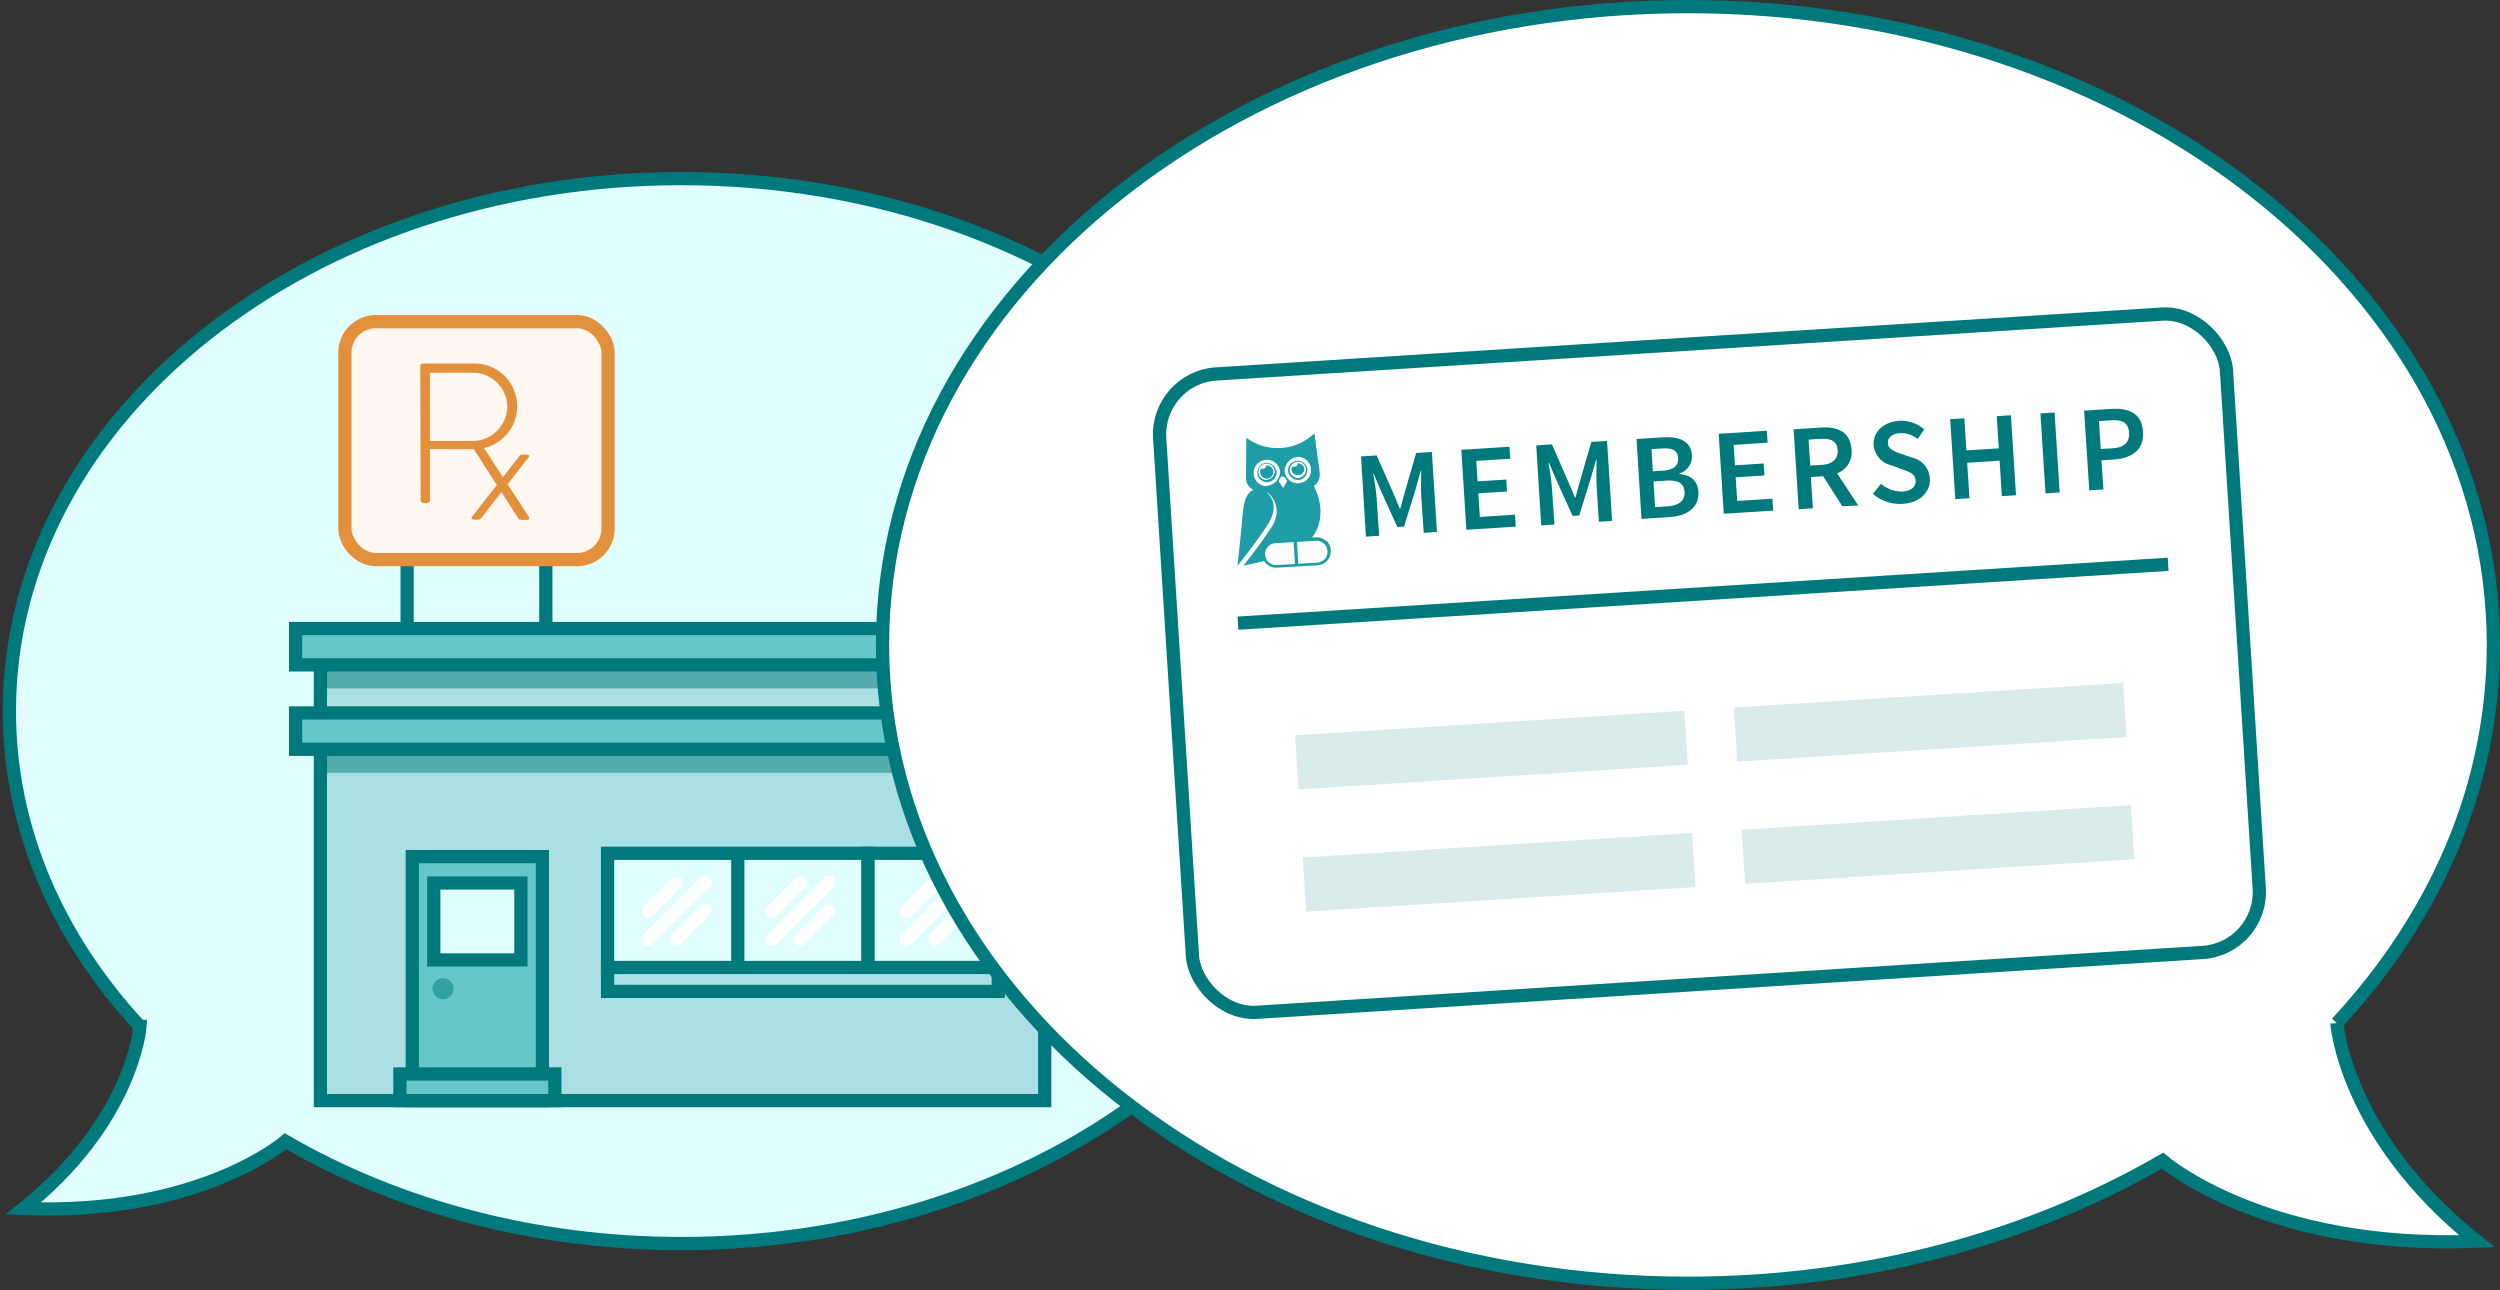 <svg id="Layer_1" data-name="Layer 1" xmlns="http://www.w3.org/2000/svg" width="377.95" height="195.02" viewBox="0 0 377.95 195.02"><rect x="0" y="0" width="377.95" height="195.02" fill="#333333" stroke="none"/><defs><style>.cls-1{fill:#e1feff}.cls-1,.cls-2,.cls-3,.cls-5,.cls-9{stroke:#00797d}.cls-1,.cls-2,.cls-3,.cls-5,.cls-6,.cls-8,.cls-9{stroke-miterlimit:10;stroke-width:2px}.cls-2,.cls-8{fill:none}.cls-3{fill:#aae0e3}.cls-10,.cls-11,.cls-4{fill:#00797d}.cls-4{opacity:.5}.cls-5{fill:#65c7c9}.cls-6{fill:#fff7f0;stroke:#e3903d}.cls-7{fill:#e3903d}.cls-8{stroke:#fff;stroke-linecap:round}.cls-9{fill:#fff}.cls-11{opacity:.15}.cls-12{fill:#1f9da6}</style></defs><title>how</title><path class="cls-1" d="M21.16 155.18C8.76 141.84 1.42 125.35 1.42 107.5 1.42 63 46.9 27 103 27s101.56 36 101.56 80.5S159.08 188 103 188c-22.38 0-43.06-5.74-59.85-15.46 0 0-12.94 11.28-39.63 10.16 16.67-13.34 17.64-27.52 17.64-27.52z"/><path class="cls-2" d="M61.55 76.02h20.97V96.6H61.55z"/><path class="cls-3" d="M48.44 98.17h109.5v68.22H48.44z"/><path class="cls-4" d="M48.98 113.83h108.4v3H48.98zM49.01 101.07h108.37v3H49.01z"/><path class="cls-5" d="M44.69 107.78h117v5.5h-117zM44.69 95.02h117v5.5h-117z"/><rect class="cls-6" x="52.14" y="48.63" width="39.79" height="35.97" rx="4.68" ry="4.68"/><path class="cls-5" d="M62.33 129.5H82v36.89H62.33z"/><path class="cls-5" d="M60.46 162.36h23.42v4.03H60.46z"/><path class="cls-1" d="M91.85 129h19.69v17.63H91.85zM111.54 129h19.69v17.63h-19.69z"/><path class="cls-1" d="M131.23 129h19.69v17.63h-19.69z"/><path class="cls-3" d="M131.23 146.26H91.85v3.62H150.92v-3.62h-19.69z"/><path class="cls-1" d="M65.58 133.49h13.17v11.63H65.58z"/><circle class="cls-4" cx="66.98" cy="149.47" r="1.59"/><path class="cls-7" d="M63.54 55.35a.38.38 0 0 1 .39-.39h7.48a6.47 6.47 0 0 1 1.75 12.77l6.74 10.32c.15.24.09.54-.21.54h-.94a.43.43 0 0 1-.42-.27l-6.7-10.42H65v7.76c0 .21-.18.39-.48.39h-.54a.4.4 0 0 1-.39-.39zm7.82 11.32a5.28 5.28 0 0 0 5.34-5.25 5.21 5.21 0 0 0-5.37-5.07H65v10.32z"/><path class="cls-7" d="M78.48 69a.57.57 0 0 1 .45-.27h.79c.24 0 .36.21.18.42l-7.11 9.13a.57.57 0 0 1-.45.27h-.79c-.24 0-.36-.21-.18-.42z"/><path class="cls-8" d="M106.58 133.4l-8.63 8.63M106.51 137.71l-4.25 4.25M102.26 133.47l-4.24 4.24M125.34 133.4l-8.63 8.63M125.27 137.71l-4.25 4.25M121.02 133.47l-4.24 4.24M145.6 133.4l-8.63 8.63M145.53 137.71l-4.24 4.25M141.29 133.47l-4.25 4.24"/><path class="cls-9" d="M353.29 154.67c14.87-16 23.66-35.77 23.66-57.17 0-53.29-54.52-96.5-121.76-96.5S133.42 44.21 133.42 97.51 187.94 194 255.19 194c26.83 0 51.62-6.88 71.75-18.53 0 0 15.51 13.52 47.51 12.18-20-15.98-21.16-32.98-21.16-32.98z"/><rect class="cls-9" x="177.64" y="51.9" width="161.6" height="96.7" rx="9.14" ry="9.14" transform="rotate(-3.62 258.633 100.35)"/><path class="cls-10" d="M205.76 69l2.37-.15 2.56 5.82.94 2.24h.07l.63-2.34 1.77-6.09 2.37-.15.77 12.09-2 .13-.38-5.55c-.07-1.13 0-2.75 0-3.86h-.07L214 74l-1.74 5.62-1 .06-2.44-5.36-1.14-2.69h-.07c.18 1.1.45 2.7.52 3.83l.37 5.54-2 .13zM220.92 68l7.28-.46.12 1.81-5.14.33.2 3.09 4.34-.27.11 1.81-4.34.27.23 3.57 5.32-.34.12 1.81-7.47.47zM232.25 67.33l2.37-.15 2.55 5.82.94 2.24h.07l.63-2.34 1.77-6.09 2.37-.15.77 12.09-2 .13-.35-5.53c-.07-1.13 0-2.75 0-3.86h-.07l-.81 2.82-1.74 5.62-1 .06-2.44-5.36-1.14-2.69h-.07c.18 1.1.45 2.7.52 3.83l.38 5.53-2 .13zM247.41 66.37l3.86-.25c2.5-.16 4.37.48 4.51 2.7a2.65 2.65 0 0 1-1.9 2.76v.07c1.76.18 2.78 1.07 2.88 2.69.15 2.42-1.75 3.67-4.42 3.84l-4.18.26zm4 4.78c1.68-.11 2.36-.8 2.29-1.93s-.89-1.52-2.46-1.42l-1.57.1.21 3.35zm.62 5.4c1.77-.11 2.73-.84 2.64-2.21s-1.08-1.79-2.89-1.67l-1.81.12.25 3.88zM259.83 65.58l7.28-.46.12 1.81-5.14.33.2 3.09 4.34-.28.11 1.81-4.34.28.23 3.57 5.32-.34.12 1.81-7.47.47zM278.53 76.54L275.62 72l-1.85.12.3 4.73-2.14.14-.77-12.09 4.09-.26c2.51-.16 4.49.61 4.66 3.31a3.39 3.39 0 0 1-2.18 3.61l3.2 4.86zm-4.86-6.15l1.72-.11c1.64-.1 2.51-.87 2.42-2.23s-1-1.81-2.67-1.7l-1.72.11zM284.37 73.14a4.82 4.82 0 0 0 3.23 1.17c1.37-.09 2.07-.74 2-1.69s-.86-1.26-2-1.66l-1.71-.62a3.49 3.49 0 0 1-2.64-3.06c-.12-1.92 1.49-3.51 3.85-3.66a5.35 5.35 0 0 1 3.81 1.3l-1 1.44a3.94 3.94 0 0 0-2.69-.87c-1.15.07-1.87.66-1.81 1.54s1 1.24 2 1.58l1.69.58a3.39 3.39 0 0 1 2.65 3.12c.13 2-1.4 3.69-4.12 3.86a6.27 6.27 0 0 1-4.48-1.5zM294.83 63.37l2.14-.14.31 4.86 4.9-.31-.31-4.86 2.14-.14.77 12.09-2.14.14-.34-5.36-4.9.31.34 5.36-2.14.14zM308.47 62.5l2.14-.14.77 12.09-2.14.14zM315.07 62.08l4.07-.26c2.64-.17 4.66.63 4.84 3.44s-1.75 4-4.36 4.21l-1.92.12.3 4.41-2.14.14zm4.28 5.69c1.79-.11 2.62-.89 2.52-2.37s-1-2-2.79-1.85l-1.76.11.27 4.21z"/><path class="cls-2" d="M187.15 94.21l140.63-8.9"/><path class="cls-11" d="M195.79 111.167l58.84-3.722.518 8.173-58.842 3.723zM262.13 106.966l58.844-3.722.517 8.173-58.842 3.723zM196.953 129.647l58.843-3.723.517 8.174-58.843 3.722zM263.306 125.446l58.842-3.723.517 8.174-58.842 3.722z"/><path class="cls-12" d="M191.25 70a1.46 1.46 0 1 0 1.75 1.32 1.56 1.56 0 0 0-1.75-1.32zm.16 2.56a1.23 1.23 0 1 1 1.3-1.3 1.31 1.31 0 0 1-1.3 1.28z"/><path class="cls-12" d="M191.43 70.38h-.15a.17.17 0 0 1 .12.07c.06.1 0 .26-.24.36s-.41.1-.47 0a.12.12 0 0 1 0-.06.81.81 0 0 0-.18.55 1 1 0 1 0 .94-.94zM196.46 72.55a1.46 1.46 0 1 0-1.73-1.34 1.56 1.56 0 0 0 1.73 1.34zm-.18-2.76a1.23 1.23 0 1 1-1.3 1.3 1.31 1.31 0 0 1 1.3-1.3z"/><path class="cls-12" d="M196.27 71.83a.88.88 0 1 0-.11-1.75h-.15a.17.17 0 0 1 .12.07c.06.1 0 .26-.24.36s-.41.1-.47 0a.11.11 0 0 1 0-.06.81.81 0 0 0-.18.55.94.94 0 0 0 1.03.83z"/><path class="cls-12" d="M200.46 81.77a2.14 2.14 0 0 0-1.55-.54h-.54c2.69-3.61.24-7.76.24-7.76a2 2 0 0 0 .9-1.83 2.16 2.16 0 0 0 0-.28l-.8-5.85a8 8 0 0 1-10.29.67l-.05 5.88a2.13 2.13 0 0 0 0 .28 1.93 1.93 0 0 0 1.1 1.69c-.8.5-1.39 1-1.67 4.35s-.73 7.18-.73 7.18c1.25-1.56 3.12-4 4.57-6.22 1.64-2.54.71-4.06 0-4.77s2.9 1.54.57 5.15c-1.34 2.08-3 4.27-4.23 5.76.19 0 1.51-.26 3.14-.66a2.16 2.16 0 0 0 .39.46 2.13 2.13 0 0 0 1.55.54l6.13-.36a2.15 2.15 0 0 0 1.29-3.75zm-4.07-12.7a2 2 0 1 1-2.18 2.17 2.19 2.19 0 0 1 2.17-2.16zm-2.48 3a.4.4 0 0 1 .38.17l.29.43a.09.09 0 0 1 0 .08l-.58 1.04-.67-1a.09.09 0 0 1 0-.08l.23-.46a.4.4 0 0 1 .35-.25zm-2.57 1.43a2 2 0 1 1 2.18-2.17 2.19 2.19 0 0 1-2.18 2.13zm4.43 11.76l-2.77.16a1.65 1.65 0 0 1-.19-3.3l2.77-.16zm3.37-.2v.25-.25l-2.87.17-.19-3.3 2.86-.17a1.65 1.65 0 0 1 .2 3.3z"/></svg>